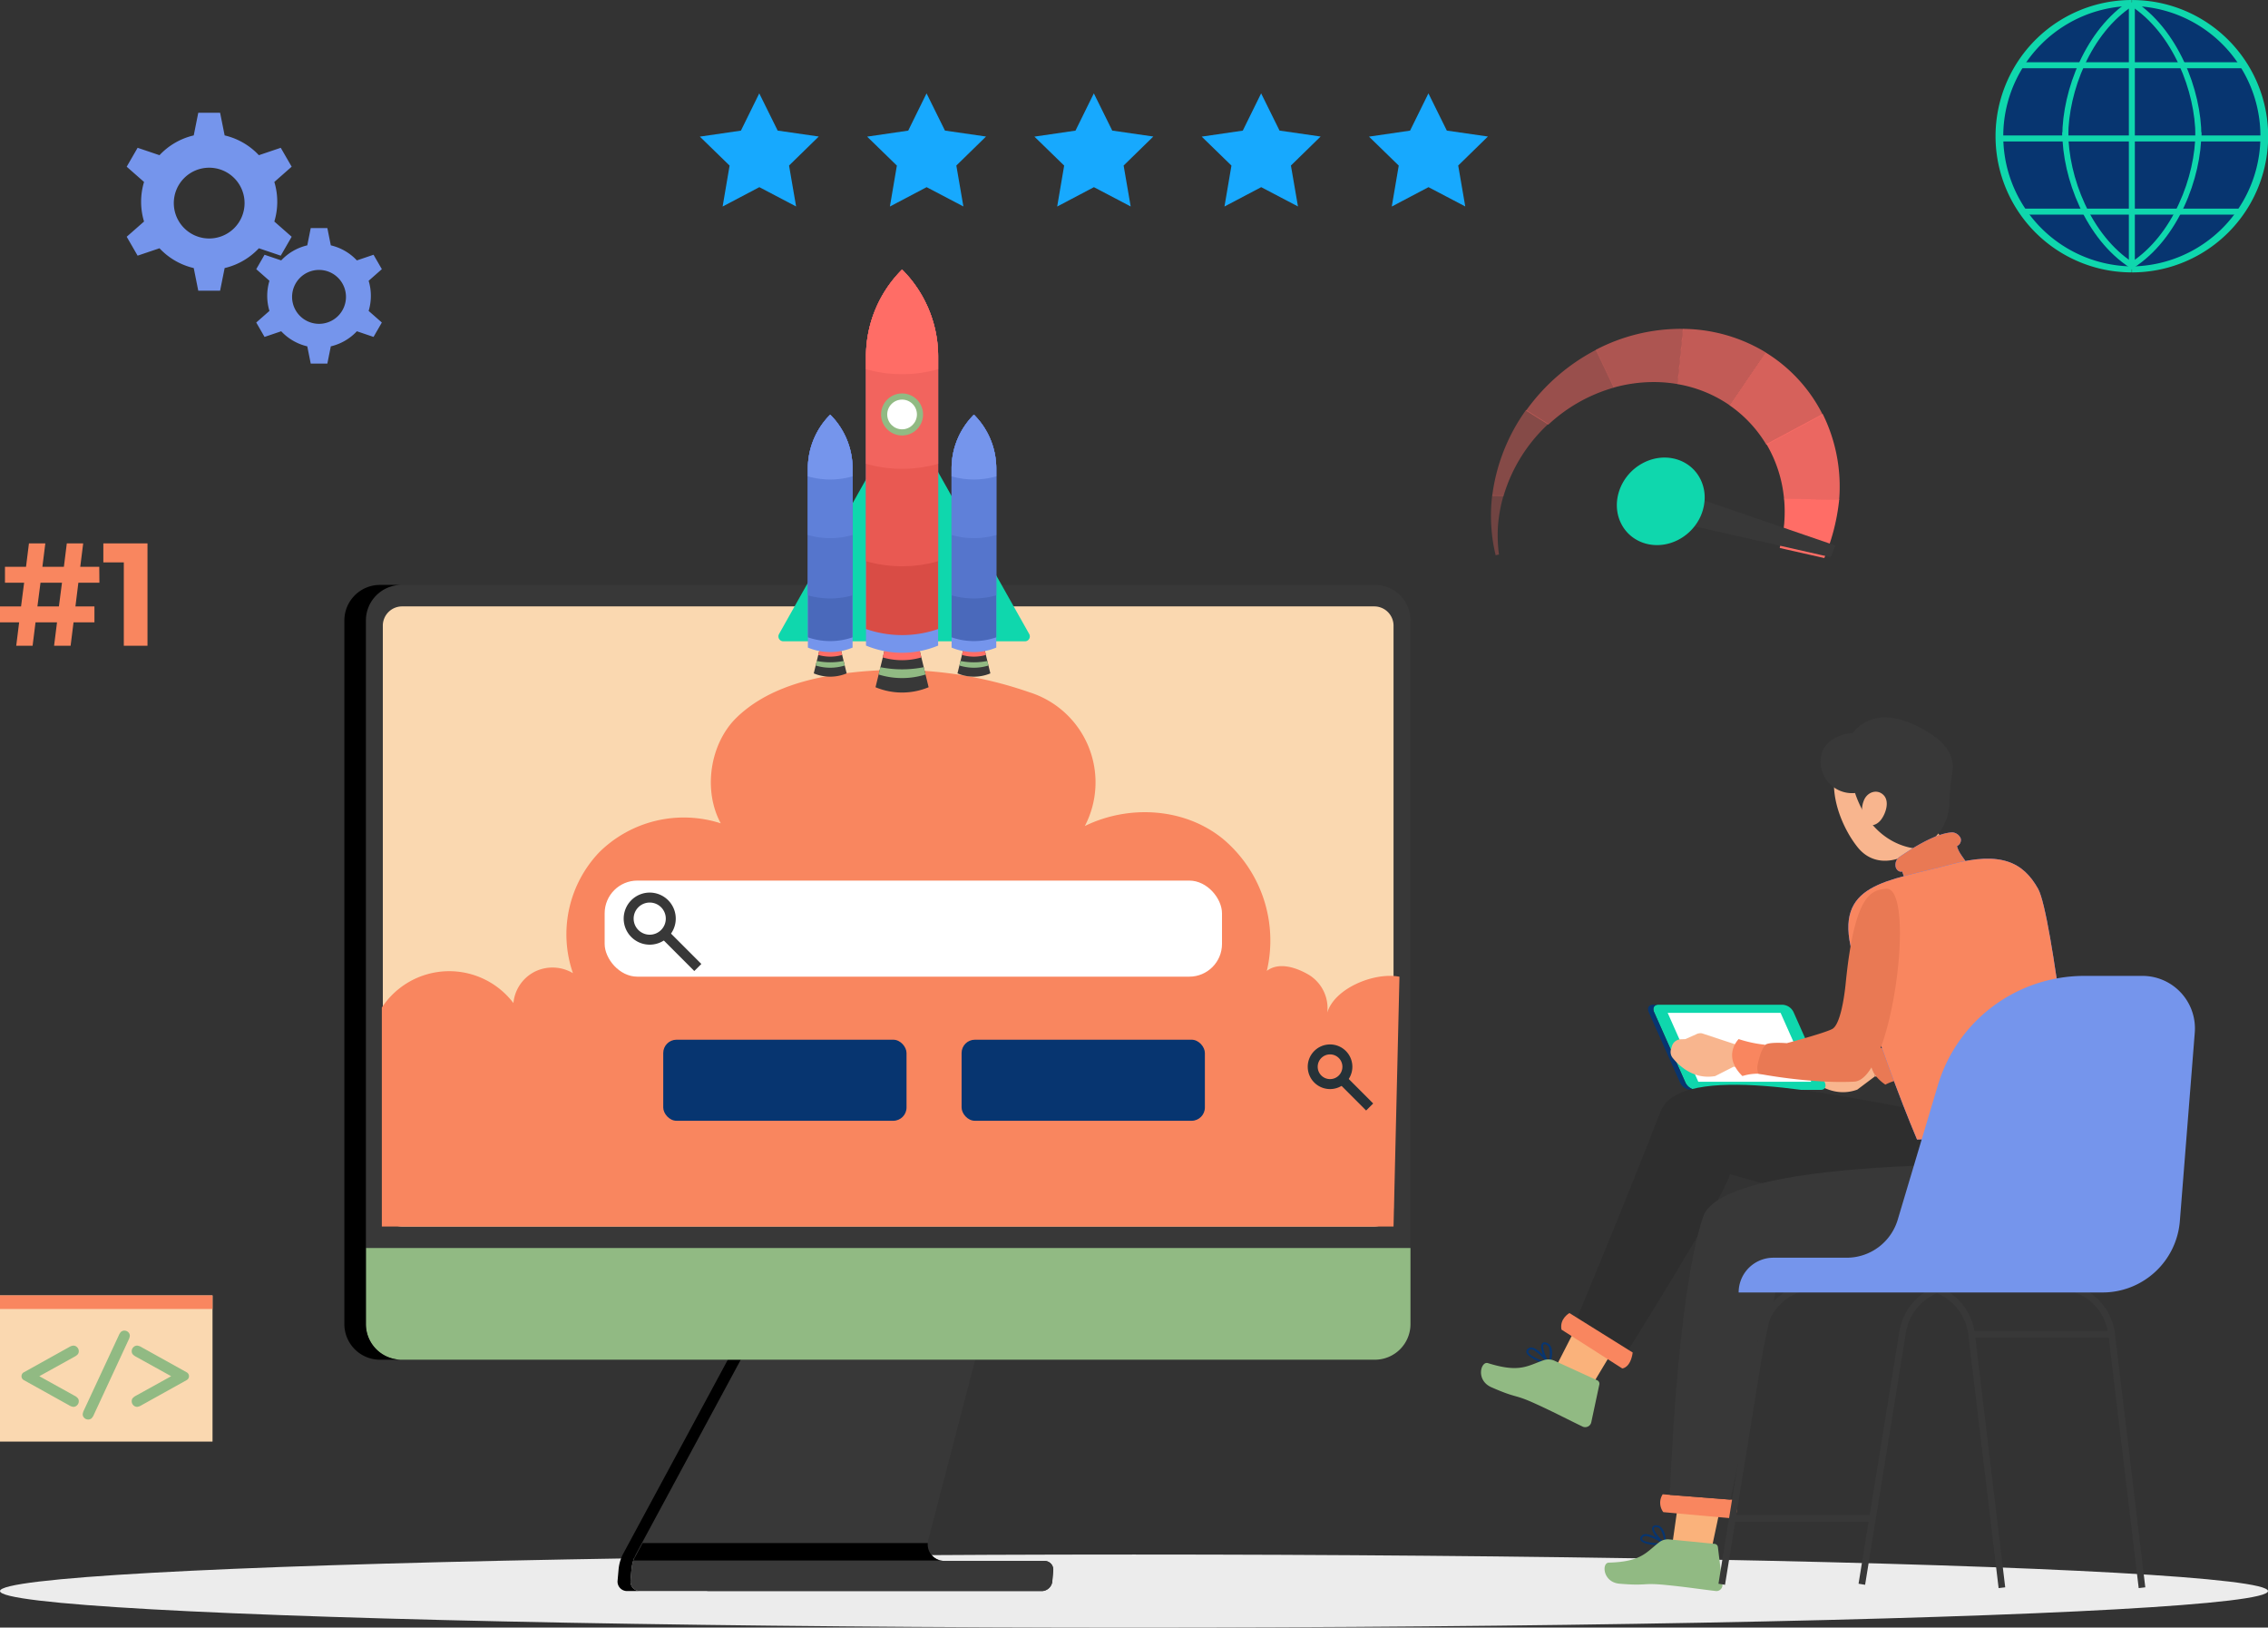 <svg xmlns="http://www.w3.org/2000/svg" width="683" height="490" viewBox="0 0 683 490">
  <rect x="0" y="0" width="683" height="490" fill="#333333" stroke="none"/>
  <g id="Group_26561" data-name="Group 26561" transform="translate(-960 -2548)">
    <ellipse id="_Path_" data-name="&lt;Path&gt;" cx="341.5" cy="11" rx="341.5" ry="11" transform="translate(960 3016)" fill="#ececec"/>
    <g id="Group_26555" data-name="Group 26555" transform="translate(-0.812 0.484)">
      <g id="Group_26436" data-name="Group 26436" transform="translate(1504.924 2863.015)">
        <path id="Path_29452" data-name="Path 29452" d="M346.25,281.727l-1.391.3a3.039,3.039,0,0,0-2.379,2.593l-.123.979a3.009,3.009,0,0,0,.989,2.646c2.286,2,7.673,5.7,14.2,3.309l5.216-3.921-.858-7.042-10.835-1.571a3.044,3.044,0,0,0-1.8.682Z" transform="translate(-342.332 -279.018)" fill="#f8b58e"/>
        <path id="Path_29453" data-name="Path 29453" d="M359.381,287.628l14.464-.729-2.235-7.868-13.087,1.557Z" transform="translate(-338.95 -279.015)" fill="#f8b58e"/>
      </g>
      <path id="Path_29454" data-name="Path 29454" d="M368.058,279.129a5.736,5.736,0,0,0-.588,3.676,11.21,11.21,0,0,0,2.342,5.5h0a15.862,15.862,0,0,0-7.019,1.729l-.117.06c-7.544-5.157-3.187-11.262-3.187-11.262l.494.071A38.877,38.877,0,0,0,368.058,279.129Z" transform="translate(1165.906 2583.959)" fill="#e97954"/>
      <g id="Group_26438" data-name="Group 26438" transform="translate(1532.667 2808.021)">
        <g id="Group_26437" data-name="Group 26437">
          <path id="Path_29455" data-name="Path 29455" d="M396.2,295.1c-13.439,3.091-30.161,2.791-30.161,2.791a5.293,5.293,0,0,1-.714-3.077c.127-2.256.426-5.071,1.25-6.211.88-1.219,6.6-1.737,6.6-1.737s11.222-5.211,13.351-6.915c2.106-1.7,2.049-9.644,1.649-14.91-2.138-28.13,2.809-30.244,7.3-31.506C404.793,230.916,408.1,292.36,396.2,295.1Z" transform="translate(-365.317 -233.456)" fill="#407bff"/>
        </g>
      </g>
      <g id="Group_26440" data-name="Group 26440" transform="translate(1457.103 2850.009)">
        <path id="Path_29456" data-name="Path 29456" d="M316.9,293.868h37.566c1.223,0,1.773-.991,1.229-2.215l-9.427-21.194a3.884,3.884,0,0,0-3.2-2.215H305.506c-1.223,0-1.775.991-1.231,2.215l9.427,21.194A3.884,3.884,0,0,0,316.9,293.868Z" transform="translate(-302.443 -268.245)" fill="#0fd7ad"/>
        <path id="Path_29458" data-name="Path 29458" d="M304.163,268.245h1.623c-1.223,0-1.775.991-1.231,2.215l9.427,21.194a3.884,3.884,0,0,0,3.2,2.215H315.56a3.884,3.884,0,0,1-3.2-2.215l-9.427-21.194C302.389,269.236,302.939,268.245,304.163,268.245Z" transform="translate(-302.723 -268.245)" fill="#073570"/>
      </g>
      <g id="Group_26441" data-name="Group 26441" transform="translate(1463.024 2852.445)">
        <path id="Path_29460" data-name="Path 29460" d="M316.854,291.01H350.86l-9.228-20.748H307.626Z" transform="translate(-307.626 -270.261)" fill="#fff"/>
      </g>
      <path id="Path_29462" data-name="Path 29462" d="M433.654,288.115s.934,12.393,1.07,16.753c.9,29.067-22.83,31.286-40.29,28.08l-63.212-17.675c-2.51,8.4-31.736,54.666-31.736,54.666l-15.364-8.822s15.929-38.195,26.213-64.771c5.87-15.172,53.655-4.679,71.252-1.557,5.349,1.442,4.317-6.911,4.317-6.911Z" transform="translate(1150.573 2585.746)" fill="#2e2e2e"/>
      <path id="Path_29463" data-name="Path 29463" d="M296.492,356.219,290.625,366l-10.946-5.445,5.694-11.137Z" transform="translate(1149.646 2598.53)" fill="#fab27b"/>
      <g id="Group_26554" data-name="Group 26554" transform="translate(1420.475 2951.637)">
        <path id="Path_29464" data-name="Path 29464" d="M275.386,357.645c-1.445-.66-2.817-1.608-3.011-2.447a1.139,1.139,0,0,1,.568-1.187,1.581,1.581,0,0,1,1.162-.248c2.183.354,5.177,4.522,5.309,4.706a.3.3,0,0,1,0,.348.317.317,0,0,1-.325.123A22.42,22.42,0,0,1,275.386,357.645Zm-.814-3.1a2,2,0,0,0-.557-.173.835.835,0,0,0-.717.138c-.36.249-.365.447-.329.577.192,1,3.114,2.361,5.4,3.083A13.975,13.975,0,0,0,274.572,354.54Z" transform="translate(-272.359 -352.197)" fill="#073570"/>
        <path id="Path_29465" data-name="Path 29465" d="M278.281,359.183a.172.172,0,0,1-.11-.062c-1.107-1.251-2.747-5.047-1.9-6.24.173-.3.585-.578,1.377-.307a2.245,2.245,0,0,1,1.316,1.171c.924,1.893-.2,5.167-.25,5.32a.3.3,0,0,1-.237.192A.277.277,0,0,1,278.281,359.183Zm-.689-6-.151-.086c-.514-.184-.637,0-.69.062-.432.756.5,3.562,1.547,5.072a7.11,7.11,0,0,0,.087-4.267,1.577,1.577,0,0,0-.793-.78Z" transform="translate(-271.59 -352.464)" fill="#073570"/>
      </g>
      <path id="Path_29466" data-name="Path 29466" d="M283.381,357.23l12.68,5.8a1.122,1.122,0,0,1,.632,1.252l-2.426,11.364a1.87,1.87,0,0,1-2.582,1.332c-4.534-2.171-8.485-4.281-14.179-6.875-6.718-3.07-5.381-1.487-13.328-4.987-4.786-2.113-3.183-7.919-1.044-7.263,9.764,3.061,12,.712,17.07-.964A4.487,4.487,0,0,1,283.381,357.23Z" transform="translate(1145.756 2600.038)" fill="#91ba83"/>
      <path id="Path_29468" data-name="Path 29468" d="M302.568,357.053l-19.051-11.887s-3.066,1.692-2.39,4.991l18.3,11.688S301.886,361.736,302.568,357.053Z" transform="translate(1149.928 2597.653)" fill="#f9865f"/>
      <path id="Path_29469" data-name="Path 29469" d="M322.841,395.761l-2.3,10.843-11.781-1.546,1.713-12.034Z" transform="translate(1155.646 2607.516)" fill="#fab27b"/>
      <g id="Group_26553" data-name="Group 26553" transform="translate(1454.759 3006.707)">
        <path id="Path_29470" data-name="Path 29470" d="M304.444,403.528c-1.536-.151-3.1-.589-3.541-1.3a1.108,1.108,0,0,1,.147-1.271,1.534,1.534,0,0,1,.989-.595c2.119-.365,6.187,2.519,6.366,2.647a.293.293,0,0,1,.112.319.308.308,0,0,1-.26.216A21.842,21.842,0,0,1,304.444,403.528Zm-1.729-2.6a1.937,1.937,0,0,0-.567.018.811.811,0,0,0-.615.353c-.253.343-.193.526-.12.633.493.861,3.608,1.186,5.935,1.128A13.593,13.593,0,0,0,302.715,400.93Z" transform="translate(-300.768 -397.665)" fill="#073570"/>
        <path id="Path_29471" data-name="Path 29471" d="M307.6,404a.171.171,0,0,1-.121-.023c-1.412-.8-4.119-3.77-3.72-5.134.064-.332.355-.716,1.169-.717a2.178,2.178,0,0,1,1.58.66c1.447,1.448,1.449,4.812,1.451,4.968a.293.293,0,0,1-.157.253A.277.277,0,0,1,307.6,404Zm-2.53-5.3-.166-.031c-.531-.007-.586.2-.615.274-.158.831,1.582,3.116,3.026,4.173a6.921,6.921,0,0,0-1.269-3.949,1.539,1.539,0,0,0-.976-.467Z" transform="translate(-300.152 -398.126)" fill="#073570"/>
      </g>
      <path id="Path_29472" data-name="Path 29472" d="M311.546,401.671l13.486,1.323a1.092,1.092,0,0,1,.977.953l1.361,11.211a1.813,1.813,0,0,1-1.567,2.031,1.78,1.78,0,0,1-.384.008c-4.854-.561-9.15-1.252-15.2-1.837-7.143-.7-5.414.334-13.823-.371-5.066-.429-5.429-6.271-3.255-6.344,9.94-.272,11.251-3.137,15.383-6.28A4.365,4.365,0,0,1,311.546,401.671Z" transform="translate(1152.14 2609.313)" fill="#91ba83"/>
      <path id="Path_29474" data-name="Path 29474" d="M326.473,391.986l-.343,1.37-18.05-1.425.192-1.371Z" transform="translate(1155.504 2607.001)" fill="#263238"/>
      <path id="Path_29475" data-name="Path 29475" d="M327.7,397.677l-4.44-.4-12.527-1.124-4.044-.37a4.711,4.711,0,0,1-.178-5.372l2.248.178,18.2,1.425,1.315.11C329.787,396.471,327.7,397.677,327.7,397.677Z" transform="translate(1155.015 2606.971)" fill="#f9865f"/>
      <path id="Path_29476" data-name="Path 29476" d="M400.462,339.478c-16.336,1.439-54,2.041-59.1,1.3l-14.924,68.4-18.2-1.425s1.928-59.149,9.95-83.6c6.448-19.658,109.71-15.582,109.71-15.582l.37,5.537C428.983,333.187,419.156,337.819,400.462,339.478Z" transform="translate(1155.458 2589.805)" fill="#383838"/>
      <path id="Path_29478" data-name="Path 29478" d="M316.232,327.366s.015-.123.056-.329l-.041.329Z" transform="translate(1157.201 2593.928)" fill="#263238"/>
      <path id="Path_29479" data-name="Path 29479" d="M317.273,319.951l-.179,1.343A9.334,9.334,0,0,1,317.273,319.951Z" transform="translate(1157.379 2592.464)" fill="#263238"/>
      <path id="Path_29480" data-name="Path 29480" d="M365.057,233.49l5.018,7.325,11.284-9.645-7.05-8.662Z" transform="translate(1167.316 2572.389)" fill="#fab27b"/>
      <path id="Path_29481" data-name="Path 29481" d="M367.57,235.868c2.184-3.195,1.19-8.169,1.19-8.169l-1.985,2.524-1.717,2.183Z" transform="translate(1167.325 2573.473)" opacity="0.2"/>
      <path id="Path_29485" data-name="Path 29485" d="M375.9,209.487c3.665,9.344,5.425,13.224,2.944,20.122-4.9,8.171-16.184,13.122-22.608,5.118-5.784-7.2-10.8-21.238-3.474-29.253a13.946,13.946,0,0,1,19.6-1.177A13.359,13.359,0,0,1,375.9,209.487Z" transform="translate(1163.999 2567.859)" fill="#f8b58e"/>
      <path id="Path_29486" data-name="Path 29486" d="M385.44,213.169a73.059,73.059,0,0,0-.928,9.482,14.773,14.773,0,0,1-9.587,13.377h0s-13.175-.156-18.779-16.734a9.472,9.472,0,0,1-9.955-12.182c1.071-3.527,5.533-5.731,9.217-5.862a12.141,12.141,0,0,1,10.35-4.693c3.98.151,7.769,1.753,11.227,3.728,2.956,1.689,5.84,3.772,7.495,6.745A9.536,9.536,0,0,1,385.44,213.169Z" transform="translate(1163.306 2566.967)" fill="#383838"/>
      <path id="Path_29487" data-name="Path 29487" d="M356.747,217.444a7.753,7.753,0,0,0-.145,5.964c1.014,2.525,3.723,2.1,5.281-.017,1.413-1.914,2.565-5.52.656-7.379S357.8,215.12,356.747,217.444Z" transform="translate(1165.46 2570.827)" fill="#f8b58e"/>
      <path id="Path_29488" data-name="Path 29488" d="M381.578,225.164c-3.584.149-8.987,2.606-16.136,7.543a2.925,2.925,0,0,0-.972,2.659c.092.96,1.055,1.874,1.969,1.567.48,1.165.8,2.534,1.277,3.7,2.067-1.28,4.7-1.955,6.939-2.9a94.784,94.784,0,0,1,11.06-3.633c-1-1.533-2.345-3.026-2.742-4.815a1.991,1.991,0,0,0,1.123-2.273A2.989,2.989,0,0,0,381.578,225.164Z" transform="translate(1167.186 2572.942)" fill="#407bff"/>
      <path id="Path_29489" data-name="Path 29489" d="M381.578,225.164c-3.584.149-8.987,2.606-16.136,7.543a2.925,2.925,0,0,0-.972,2.659c.092.96,1.055,1.874,1.969,1.567.48,1.165.8,2.534,1.277,3.7,2.067-1.28,4.7-1.955,6.939-2.9a94.784,94.784,0,0,1,11.06-3.633c-1-1.533-2.345-3.026-2.742-4.815a1.991,1.991,0,0,0,1.123-2.273A2.989,2.989,0,0,0,381.578,225.164Z" transform="translate(1167.186 2572.942)" fill="#e97954"/>
      <path id="Path_29490" data-name="Path 29490" d="M373.418,316.365s-11.959-27.976-19.556-56.347c-5.6-20.928,10.417-21.289,29.741-26.493,15.322-4.126,21.877-.432,26.255,7.339s11.434,73.555,11.434,73.555Z" transform="translate(1164.71 2574.217)" fill="#407bff"/>
      <path id="Path_29491" data-name="Path 29491" d="M373.418,316.365s-11.959-27.976-19.556-56.347c-5.6-20.928,10.417-21.289,29.741-26.493,15.322-4.126,21.877-.432,26.255,7.339s11.434,73.555,11.434,73.555Z" transform="translate(1164.71 2574.217)" fill="#f9865f"/>
      <g id="Group_26450" data-name="Group 26450" transform="translate(1463.901 2858.573)">
        <path id="Path_29493" data-name="Path 29493" d="M312.789,277.111l-1.359.05a2.905,2.905,0,0,0-2.672,2.044l-.279.9a2.878,2.878,0,0,0,.491,2.656c1.819,2.262,6.274,6.638,12.815,5.477l5.563-2.824.363-6.77-9.937-3.282a2.907,2.907,0,0,0-1.808.341Z" transform="translate(-308.348 -275.336)" fill="#f8b58e"/>
        <path id="Path_29494" data-name="Path 29494" d="M324.066,284.843l13.735,1.721-.794-7.778-12.577-.713Z" transform="translate(-305.065 -274.764)" fill="#f8b58e"/>
      </g>
      <path id="Path_29495" data-name="Path 29495" d="M333.677,278.505a5.477,5.477,0,0,0-1.164,3.361,10.705,10.705,0,0,0,1.29,5.562h0a15.176,15.176,0,0,0-6.894.461l-.121.036c-6.244-6.108-1.125-11.13-1.125-11.13l.454.15A37.193,37.193,0,0,0,333.677,278.505Z" transform="translate(1158.742 2583.54)" fill="#f9865f"/>
      <g id="Group_26452" data-name="Group 26452" transform="translate(1490.025 2815.074)">
        <g id="Group_26451" data-name="Group 26451">
          <path id="Path_29496" data-name="Path 29496" d="M359.162,297.379c-13.163.675-28.852-2.391-28.852-2.391a5.055,5.055,0,0,1-.161-3.015c.494-2.1,1.244-4.7,2.21-5.637,1.031-1,6.5-.538,6.5-.538s11.43-3.038,13.717-4.285c2.264-1.246,3.532-8.736,4.033-13.76,2.668-26.832,7.677-28,12.11-28.441C377.927,238.4,370.818,296.779,359.162,297.379Z" transform="translate(-329.994 -239.301)" fill="#e97954"/>
        </g>
      </g>
      <g id="Group_26552" data-name="Group 26552" transform="translate(1479.308 2934.635)">
        <path id="Path_29497" data-name="Path 29497" d="M321.238,428.34l12.289-75.919a16.563,16.563,0,0,1,16.35-13.915h30.164A16.561,16.561,0,0,1,396.485,353.1l9.127,76.279" transform="translate(-321.238 -338.506)" fill="none" stroke="#383838" stroke-miterlimit="10" stroke-width="2"/>
        <path id="Path_29498" data-name="Path 29498" d="M356.137,428.34l12.289-75.919a16.562,16.562,0,0,1,16.348-13.915h30.164A16.561,16.561,0,0,1,431.383,353.1l9.127,76.279" transform="translate(-313.949 -338.506)" fill="none" stroke="#383838" stroke-miterlimit="10" stroke-width="2"/>
        <line id="Line_893" data-name="Line 893" x2="41.519" transform="translate(3.228 70.012)" fill="none" stroke="#383838" stroke-miterlimit="10" stroke-width="2"/>
        <line id="Line_894" data-name="Line 894" x2="42.929" transform="translate(75.247 14.594)" fill="none" stroke="#383838" stroke-miterlimit="10" stroke-width="2"/>
      </g>
      <g id="Group_26457" data-name="Group 26457" transform="translate(1484.396 2841.314)">
        <path id="Path_29499" data-name="Path 29499" d="M403.459,356.4h31.587a23.344,23.344,0,0,0,23.272-21.5l4.494-56.743a15.816,15.816,0,0,0-15.766-17.064H429.6a46.071,46.071,0,0,0-44.143,32.884l-12.1,40.517a16.038,16.038,0,0,1-15.366,11.445H335.908A10.462,10.462,0,0,0,325.447,356.4h78.012Z" transform="translate(-325.447 -261.093)" fill="#7595ec"/>
      </g>
    </g>
    <path id="Path_29501" data-name="Path 29501" d="M179.762,424.736l-.3,3.373a3.215,3.215,0,0,0,.134,1.23l.012.013a2.612,2.612,0,0,0,.233.52,2.9,2.9,0,0,0,.352.468,2.128,2.128,0,0,0,.435.393,2.871,2.871,0,0,0,1.715.545H303.322a2.9,2.9,0,0,0,.86-.126,4.4,4.4,0,0,0,.552-.228,3.427,3.427,0,0,0,1.109-.926,3.343,3.343,0,0,0,.308-.495,3.055,3.055,0,0,0,.329-1.141l.283-3.245a2.776,2.776,0,0,0-.128-1.142,2.866,2.866,0,0,0-.223-.495,2.641,2.641,0,0,0-.946-.925,3.671,3.671,0,0,0-.514-.228,2.628,2.628,0,0,0-.838-.128H274.027a5.337,5.337,0,0,1-1.117-.113H272.9a4.426,4.426,0,0,1-.433-.114.092.092,0,0,1-.062-.025.04.04,0,0,1-.037-.013,3.42,3.42,0,0,1-.467-.178,1.782,1.782,0,0,1-.424-.216,3.425,3.425,0,0,1-.589-.38,4.6,4.6,0,0,1-.633-.6,4.188,4.188,0,0,1-.307-.392c-.081-.1-.148-.2-.214-.305l-.066-.113c-.013,0-.012-.013-.01-.026a2.563,2.563,0,0,1-.216-.43,3.382,3.382,0,0,1-.169-.393c-.01-.025-.021-.063-.031-.088a.815.815,0,0,0-.029-.1.182.182,0,0,1-.019-.063,1.69,1.69,0,0,1-.085-.342,3.285,3.285,0,0,1-.082-.507.042.042,0,0,1-.009-.038c-.012-.153-.023-.317-.035-.47s0-.316.016-.468l.01-.114a2.807,2.807,0,0,1,.053-.468c.028-.166.066-.317.106-.483v-.012L281,370.343l2.271-8.711,1.777-6.833H216.337l-3.691,6.833-4.693,8.711-26.727,49.551c-.091.178-.182.342-.273.52,0,.025,0,.038-.018.05-.094.2-.173.394-.267.6s-.163.405-.232.621c-.051.139-.1.267-.137.407A12.014,12.014,0,0,0,179.762,424.736Z" transform="translate(970.412 2595.721)" fill="#383838"/>
    <path id="Path_29503" data-name="Path 29503" d="M178.582,419.889,213.7,354.8h3.888l-35.112,65.094A12.553,12.553,0,0,0,181,424.742l-.294,3.373a2.851,2.851,0,0,0,2.885,3.163H179.7a2.852,2.852,0,0,1-2.887-3.163l.3-3.373A12.526,12.526,0,0,1,178.582,419.889Z" transform="translate(969.171 2595.72)"/>
    <path id="Path_29505" data-name="Path 29505" d="M125.183,211.3l.006,188.923v22.9A10.719,10.719,0,0,0,135.9,433.846H429.048a10.725,10.725,0,0,0,10.714-10.726v-22.9l0-188.923a10.7,10.7,0,0,0-10.715-10.714H135.909a10.714,10.714,0,0,0-6.521,2.207,7.374,7.374,0,0,0-.74.634,10.291,10.291,0,0,0-1.857,2.244,9.154,9.154,0,0,0-.875,1.75A10.707,10.707,0,0,0,125.183,211.3Z" transform="translate(944.998 2523.507)" fill="#383838"/>
    <path id="Path_29506" data-name="Path 29506" d="M439.759,336.548v22.906a10.717,10.717,0,0,1-10.717,10.717H135.9a10.717,10.717,0,0,1-10.717-10.717V336.548Z" transform="translate(944.999 2587.176)" fill="#91ba83"/>
    <path id="Path_29508" data-name="Path 29508" d="M134.471,391.684H427.222a5.811,5.811,0,0,0,5.81-5.811V210.8a5.811,5.811,0,0,0-5.81-5.811H134.471a5.811,5.811,0,0,0-5.811,5.811V385.873A5.811,5.811,0,0,0,134.471,391.684Z" transform="translate(946.626 2525.57)" fill="#fad8b0"/>
    <path id="Path_29509" data-name="Path 29509" d="M131.489,200.584h6.481A10.717,10.717,0,0,0,127.253,211.3V423.123A10.717,10.717,0,0,0,137.97,433.84h-6.481a10.717,10.717,0,0,1-10.717-10.717V211.3A10.717,10.717,0,0,1,131.489,200.584Z" transform="translate(942.932 2523.507)"/>
    <path id="Path_29511" data-name="Path 29511" d="M434.913,310.377c-7.535-1.448-19.5,3.426-21.729,10.767a11.782,11.782,0,0,0-5.653-11.394c-3.889-2.249-8.979-3.841-12.561-1.131a39.934,39.934,0,0,0-13.308-39.812c-11.485-9.293-28.228-10.3-41.495-3.8a28.432,28.432,0,0,0-16.64-40.248,121.262,121.262,0,0,0-57.484-5.45c-11.171,1.653-22.567,5.145-30.69,12.991s-10.228,21.979-4.825,31.9a36.228,36.228,0,0,0-36.551,8.66,35.772,35.772,0,0,0-7.971,36.444,12.07,12.07,0,0,0-11.522-.43,11.82,11.82,0,0,0-6.4,9.435,24.273,24.273,0,0,0-39.626,1.358v65.923H433.126Z" transform="translate(946.531 2531.67)" fill="#f9865f"/>
    <rect id="Rectangle_9971" data-name="Rectangle 9971" width="185.911" height="28.924" rx="9.85" transform="translate(1142.09 2813.107)" fill="#fff"/>
    <g id="Group_26559" data-name="Group 26559">
      <path id="Path_29512" data-name="Path 29512" d="M191.763,271.031a6.34,6.34,0,1,1-6.34-6.34A6.34,6.34,0,0,1,191.763,271.031Z" transform="translate(970.237 2553.527)" fill="none" stroke="#383838" stroke-miterlimit="10" stroke-width="3"/>
      <line id="Line_895" data-name="Line 895" x2="10.118" y2="10.131" transform="translate(1160.027 2829.141)" fill="none" stroke="#383838" stroke-miterlimit="10" stroke-width="3"/>
    </g>
    <path id="Path_29515" data-name="Path 29515" d="M193.964,403.672l-.27,3.1a2.748,2.748,0,0,0,2.781,3.048h100.18a3.243,3.243,0,0,0,3.167-2.913l.283-3.246a2.626,2.626,0,0,0-2.658-2.913H267.362a5.023,5.023,0,0,1-1.117-.12H197.279A3.4,3.4,0,0,0,193.964,403.672Z" transform="translate(977.074 2617.181)" fill="#383838"/>
    <path id="Path_29516" data-name="Path 29516" d="M180.028,402.3h92.61a4.931,4.931,0,0,1-3.914-5.261H182.85Z" transform="translate(970.68 2615.502)"/>
    <rect id="Rectangle_9972" data-name="Rectangle 9972" width="73.266" height="24.405" rx="4" transform="translate(1159.733 2861.013)" fill="#073570"/>
    <rect id="Rectangle_9973" data-name="Rectangle 9973" width="73.266" height="24.405" rx="4" transform="translate(1249.58 2861.013)" fill="#073570"/>
    <g id="Group_26560" data-name="Group 26560">
      <path id="Path_29520" data-name="Path 29520" d="M209.986,231.52l36.391-64.673a1.468,1.468,0,0,1,2.558,0l36.391,64.673a1.468,1.468,0,0,1-1.279,2.188H211.265A1.467,1.467,0,0,1,209.986,231.52Z" transform="translate(984.619 2507.358)" fill="#0fd7ad"/>
      <path id="Path_29522" data-name="Path 29522" d="M226.954,221.04l-1.768-7.255h-6.371l-1.768,7.255A12.9,12.9,0,0,0,226.954,221.04Z" transform="translate(988.016 2529.688)" fill="#383838"/>
      <path id="Path_29523" data-name="Path 29523" d="M218.384,213.785l-.414,1.7a12.878,12.878,0,0,0,7.2,0l-.414-1.7Z" transform="translate(988.447 2529.688)" fill="#ff6d66"/>
      <path id="Path_29524" data-name="Path 29524" d="M217.774,216.184c-.112.46-.225.924-.332,1.363a14.757,14.757,0,0,0,8.751,0l-.333-1.363A20.869,20.869,0,0,1,217.774,216.184Z" transform="translate(988.2 2530.812)" fill="#91ba83"/>
      <path id="Path_29525" data-name="Path 29525" d="M229.3,235.8a17.518,17.518,0,0,1-13.455,0V181.921a22.9,22.9,0,0,1,6.728-16.242,22.9,22.9,0,0,1,6.728,16.242Z" transform="translate(987.45 2507.162)" fill="#7595ec"/>
      <path id="Path_29526" data-name="Path 29526" d="M215.84,181.921v50.791a20.524,20.524,0,0,0,13.455,0V181.921a22.9,22.9,0,0,0-6.728-16.242A22.9,22.9,0,0,0,215.84,181.921Z" transform="translate(987.45 2507.162)" fill="#4a69bb"/>
      <path id="Path_29528" data-name="Path 29528" d="M215.84,181.921v38.144a24.461,24.461,0,0,0,13.455,0V181.921a22.9,22.9,0,0,0-6.728-16.242A22.9,22.9,0,0,0,215.84,181.921Z" transform="translate(987.45 2507.162)" fill="#5575cc"/>
      <path id="Path_29530" data-name="Path 29530" d="M215.84,181.921V201.9a24.448,24.448,0,0,0,13.455,0V181.921a22.9,22.9,0,0,0-6.728-16.242A22.9,22.9,0,0,0,215.84,181.921Z" transform="translate(987.45 2507.162)" fill="#5f80d9"/>
      <path id="Path_29532" data-name="Path 29532" d="M215.84,181.921v2.33a24.461,24.461,0,0,0,13.455,0v-2.332a22.9,22.9,0,0,0-6.728-16.242A22.9,22.9,0,0,0,215.84,181.921Z" transform="translate(987.45 2507.162)" fill="#7595ec"/>
      <path id="Path_29534" data-name="Path 29534" d="M256.43,221.04l-1.768-7.255h-6.369l-1.768,7.255A12.892,12.892,0,0,0,256.43,221.04Z" transform="translate(1001.818 2529.688)" fill="#383838"/>
      <path id="Path_29535" data-name="Path 29535" d="M247.86,213.785s-.264,1.089-.413,1.7a12.873,12.873,0,0,0,7.2,0l-.414-1.7Z" transform="translate(1002.25 2529.688)" fill="#ff6d66"/>
      <path id="Path_29536" data-name="Path 29536" d="M247.25,216.184c-.112.46-.225.924-.332,1.363a14.757,14.757,0,0,0,8.751,0l-.332-1.363A20.876,20.876,0,0,1,247.25,216.184Z" transform="translate(1002.003 2530.812)" fill="#91ba83"/>
      <path id="Path_29537" data-name="Path 29537" d="M258.771,235.8a17.518,17.518,0,0,1-13.455,0V181.921a22.9,22.9,0,0,1,6.728-16.242,22.9,22.9,0,0,1,6.728,16.242Z" transform="translate(1001.252 2507.162)" fill="#7595ec"/>
      <path id="Path_29538" data-name="Path 29538" d="M245.316,181.921v50.791a20.524,20.524,0,0,0,13.455,0V181.921a22.9,22.9,0,0,0-6.728-16.242A22.9,22.9,0,0,0,245.316,181.921Z" transform="translate(1001.252 2507.162)" fill="#4a69bb"/>
      <path id="Path_29540" data-name="Path 29540" d="M245.316,181.921v38.144a24.461,24.461,0,0,0,13.455,0V181.921a22.9,22.9,0,0,0-6.728-16.242A22.9,22.9,0,0,0,245.316,181.921Z" transform="translate(1001.252 2507.162)" fill="#5575cc"/>
      <path id="Path_29542" data-name="Path 29542" d="M245.316,181.921V201.9a24.448,24.448,0,0,0,13.455,0V181.921a22.9,22.9,0,0,0-6.728-16.242A22.9,22.9,0,0,0,245.316,181.921Z" transform="translate(1001.252 2507.162)" fill="#5f80d9"/>
      <path id="Path_29544" data-name="Path 29544" d="M245.316,181.921v2.33a24.462,24.462,0,0,0,13.455,0v-2.332a22.9,22.9,0,0,0-6.728-16.242A22.9,22.9,0,0,0,245.316,181.921Z" transform="translate(1001.252 2507.162)" fill="#7595ec"/>
      <path id="Path_29546" data-name="Path 29546" d="M245.706,225.3l-2.854-11.711H232.568L229.714,225.3A20.827,20.827,0,0,0,245.706,225.3Z" transform="translate(993.946 2529.597)" fill="#383838"/>
      <path id="Path_29547" data-name="Path 29547" d="M231.87,213.588s-.429,1.758-.668,2.741a20.8,20.8,0,0,0,11.621,0l-.668-2.744Z" transform="translate(994.643 2529.597)" fill="#ff6d66"/>
      <path id="Path_29548" data-name="Path 29548" d="M230.885,217.459c-.181.743-.363,1.492-.536,2.2a23.816,23.816,0,0,0,14.128,0l-.537-2.2A33.64,33.64,0,0,1,230.885,217.459Z" transform="translate(994.243 2531.408)" fill="#91ba83"/>
      <path id="Path_29549" data-name="Path 29549" d="M249.485,249.127a28.3,28.3,0,0,1-21.722,0V162.146a36.966,36.966,0,0,1,10.861-26.22,36.966,36.966,0,0,1,10.861,26.22Z" transform="translate(993.033 2493.229)" fill="#7595ec"/>
      <path id="Path_29550" data-name="Path 29550" d="M227.763,162.146v81.994a33.142,33.142,0,0,0,21.722,0v-82a36.966,36.966,0,0,0-10.861-26.22A36.966,36.966,0,0,0,227.763,162.146Z" transform="translate(993.033 2493.229)" fill="#d94c45"/>
      <path id="Path_29552" data-name="Path 29552" d="M227.763,162.146v61.578a39.481,39.481,0,0,0,21.722,0V162.146a36.966,36.966,0,0,0-10.861-26.22A36.966,36.966,0,0,0,227.763,162.146Z" transform="translate(993.033 2493.229)" fill="#e95952"/>
      <path id="Path_29554" data-name="Path 29554" d="M227.763,162.146v32.246a39.5,39.5,0,0,0,21.722,0V162.146a36.966,36.966,0,0,0-10.861-26.22A36.966,36.966,0,0,0,227.763,162.146Z" transform="translate(993.033 2493.229)" fill="#f2645e"/>
      <path id="Path_29556" data-name="Path 29556" d="M227.763,162.146v3.762a39.5,39.5,0,0,0,21.722,0v-3.765a36.966,36.966,0,0,0-10.861-26.22A36.966,36.966,0,0,0,227.763,162.146Z" transform="translate(993.033 2493.229)" fill="#ff6d66"/>
      <path id="Path_29558" data-name="Path 29558" d="M243.5,167.653a6.325,6.325,0,1,1-6.325-6.327A6.326,6.326,0,0,1,243.5,167.653Z" transform="translate(994.479 2505.123)" fill="#91ba83"/>
      <ellipse id="Ellipse_1233" data-name="Ellipse 1233" cx="4.473" cy="4.473" rx="4.473" ry="4.473" transform="translate(1227.184 2668.303)" fill="#fff"/>
    </g>
    <g id="Background_Complete" data-name="Background Complete" transform="translate(1355.32 2863.934)">
      <g id="Group_26507" data-name="Group 26507">
        <path id="Path_29565" data-name="Path 29565" d="M261.323,275.911a5.22,5.22,0,1,1-5.22-5.22A5.219,5.219,0,0,1,261.323,275.911Z" transform="translate(-250.883 -270.691)" fill="none" stroke="#263238" stroke-miterlimit="10" stroke-width="3"/>
        <line id="Line_896" data-name="Line 896" x2="8.331" y2="8.341" transform="translate(8.815 8.992)" fill="none" stroke="#263238" stroke-miterlimit="10" stroke-width="3"/>
      </g>
    </g>
    <g id="Group_26557" data-name="Group 26557" transform="translate(-0.25 -0.789)">
      <path id="Path_29566" data-name="Path 29566" d="M364.09,178.033h.007l.017-.2A1.817,1.817,0,0,1,364.09,178.033Z" transform="translate(1149.957 2521.899)" fill="#407bff"/>
      <path id="Path_29567" data-name="Path 29567" d="M324.832,167.224a48.068,48.068,0,0,0-13.5,21.68l-3.412-.041a56.5,56.5,0,0,1,10.191-25.846Z" transform="translate(1101.704 2509.19)" fill="#ff6d66" opacity="0.4"/>
      <path id="Path_29569" data-name="Path 29569" d="M339.853,164.56a48.162,48.162,0,0,0-19.74,11.141l-6.721-4.207a59.791,59.791,0,0,1,21.075-18.306Z" transform="translate(1106.424 2500.92)" fill="#ff6d66" opacity="0.5"/>
      <path id="Path_29571" data-name="Path 29571" d="M351.013,149.8l-1.654,16.631a41.475,41.475,0,0,0-7.206-.615,44.7,44.7,0,0,0-12.059,1.667l-5.386-11.372a55.432,55.432,0,0,1,25.521-6.319C350.487,149.8,350.754,149.8,351.013,149.8Z" transform="translate(1116.106 2497.994)" fill="#ff6d66" opacity="0.6"/>
      <path id="Path_29573" data-name="Path 29573" d="M364.506,156.869,353.659,172.79a39.108,39.108,0,0,0-15.715-6.36L339.6,149.8A48.712,48.712,0,0,1,364.506,156.869Z" transform="translate(1127.462 2497.998)" fill="#ff6d66" opacity="0.7"/>
      <path id="Path_29575" data-name="Path 29575" d="M374.467,172.359l-16.955,9.072a38.107,38.107,0,0,0-11.13-11.914L357.229,153.6A46.355,46.355,0,0,1,374.467,172.359Z" transform="translate(1134.686 2501.271)" fill="#ff6d66" opacity="0.8"/>
      <path id="Path_29577" data-name="Path 29577" d="M374.262,189.565l-16.581-.2a39.437,39.437,0,0,0-5.323-16.626l16.955-9.072A49.232,49.232,0,0,1,374.262,189.565Z" transform="translate(1139.839 2509.743)" fill="#ff6d66" opacity="0.9"/>
      <path id="Path_29579" data-name="Path 29579" d="M372.374,178.15a1.832,1.832,0,0,1-.024.2,61.907,61.907,0,0,1-4.419,16.946l-13.419-3.034,1.08-5.129c.1-.661.177-1.332.244-2.008h.006l.037-.41h-.007a41.774,41.774,0,0,0-.048-7.247l16.581.2c0,.095-.009.184-.019.279A1.51,1.51,0,0,1,372.374,178.15Z" transform="translate(1141.697 2521.494)" fill="#ff6d66"/>
      <path id="Path_29580" data-name="Path 29580" d="M310.132,194.724l-1,.22q-.469-1.916-.788-3.894a51.677,51.677,0,0,1-.454-12.206h-.007l.017-.2c.007-.067.013-.136.026-.2.052-.518.1-1.03.17-1.544l3.412.041a45.179,45.179,0,0,0-1.6,8.273c-.011.069-.019.136-.024.2s-.011.136-.011.2a42.306,42.306,0,0,0-.1,4.967A38.366,38.366,0,0,0,310.132,194.724Z" transform="translate(1101.531 2521)" fill="#ff6d66" opacity="0.3"/>
      <path id="Path_29582" data-name="Path 29582" d="M383.206,191.3l-1.4,3.516-2.876-.648L352.2,188.114,340.687,185.5a14.426,14.426,0,0,0,1.972-3.363,13.746,13.746,0,0,0,1.047-4.406l25.521,8.759,0,.007Z" transform="translate(1129.774 2521.723)" fill="#383838"/>
      <path id="Path_29583" data-name="Path 29583" d="M348.493,179.339a14.2,14.2,0,0,1-3.019,7.77l-10.338-2.339,3.27-8.9Z" transform="translate(1125.07 2520.117)" fill="#263238"/>
      <path id="Path_29584" data-name="Path 29584" d="M354.539,183.711a14.2,14.2,0,0,1-3.019,7.77,14.834,14.834,0,0,1-4.723,3.984c-6.647,3.557-14.486,1.309-17.5-5.034s-.052-14.372,6.6-17.939,14.486-1.307,17.5,5.036A12.348,12.348,0,0,1,354.539,183.711Z" transform="translate(1119.039 2515.744)" fill="#0fd7ad"/>
    </g>
    <g id="Group_26556" data-name="Group 26556" transform="translate(4.782 -2.709)">
      <circle id="Ellipse_1234" data-name="Ellipse 1234" cx="40.099" cy="40.099" r="40.099" transform="translate(1557.004 2551.619)" fill="#073570"/>
      <path id="Path_29585" data-name="Path 29585" d="M426.4,155.421a41,41,0,0,1,0-82v1.8a39.2,39.2,0,0,0,0,78.393Z" transform="translate(1170.77 2477.29)" fill="#0fd7ad"/>
      <path id="Path_29586" data-name="Path 29586" d="M416.1,155.421v-1.8a39.2,39.2,0,0,0,0-78.393v-1.8a41,41,0,0,1,0,82Z" transform="translate(1181.163 2477.29)" fill="#0fd7ad"/>
      <path id="Path_29587" data-name="Path 29587" d="M437.151,114.34h-1.8c0-13.272-6.735-31.03-19.609-39.291l.971-1.516C430.13,82.142,437.151,100.579,437.151,114.34Z" transform="translate(1181.008 2477.328)" fill="#0fd7ad"/>
      <path id="Path_29588" data-name="Path 29588" d="M416.711,143.975l-.971-1.517c12.874-8.259,19.609-26.017,19.609-39.291h1.8C437.151,116.93,430.13,135.366,416.711,143.975Z" transform="translate(1181.008 2487.38)" fill="#0fd7ad"/>
      <path id="Path_29589" data-name="Path 29589" d="M402.241,114.335h-1.8c0-13.763,7.021-32.2,20.436-40.81l.975,1.517C408.976,83.3,402.241,101.062,402.241,114.335Z" transform="translate(1175.836 2477.326)" fill="#0fd7ad"/>
      <path id="Path_29590" data-name="Path 29590" d="M420.875,143.968c-13.415-8.61-20.436-27.046-20.436-40.807h1.8c0,13.271,6.735,31.03,19.609,39.291Z" transform="translate(1175.836 2487.377)" fill="#0fd7ad"/>
      <rect id="Rectangle_9974" data-name="Rectangle 9974" width="1.802" height="80.2" transform="translate(1596.316 2551.609)" fill="#0fd7ad"/>
      <rect id="Rectangle_9975" data-name="Rectangle 9975" width="67.901" height="1.802" transform="translate(1563.268 2569.449)" fill="#0fd7ad"/>
      <rect id="Rectangle_9976" data-name="Rectangle 9976" width="80.164" height="1.802" transform="translate(1557.136 2591.493)" fill="#0fd7ad"/>
      <rect id="Rectangle_9977" data-name="Rectangle 9977" width="66.109" height="1.802" transform="translate(1564.163 2613.518)" fill="#0fd7ad"/>
    </g>
    <g id="Group_26545" data-name="Group 26545" transform="translate(947.899 2515.722)">
      <g id="Group_26543" data-name="Group 26543">
        <path id="Path_29591" data-name="Path 29591" d="M95.594,93.01a20.339,20.339,0,0,0-.88-5.952l5.221-4.592-3.287-5.695L90.059,79a20.48,20.48,0,0,0-10.307-5.956l-1.369-6.816H71.809l-1.364,6.816A20.488,20.488,0,0,0,60.134,79l-6.59-2.228-3.287,5.695,5.221,4.592a20.582,20.582,0,0,0,0,11.908l-5.221,4.587,3.287,5.695,6.59-2.228a20.53,20.53,0,0,0,10.311,5.96l1.364,6.817h6.574l1.369-6.817a20.522,20.522,0,0,0,10.307-5.96l6.589,2.228,3.287-5.695-5.221-4.587A20.376,20.376,0,0,0,95.594,93.01ZM75.1,104.075A10.654,10.654,0,1,1,85.751,93.42,10.652,10.652,0,0,1,75.1,104.075Z" fill="#7595ec"/>
      </g>
      <g id="Group_26544" data-name="Group 26544">
        <path id="Path_29592" data-name="Path 29592" d="M123.785,121.344a15.48,15.48,0,0,0-.67-4.532l3.976-3.5-2.5-4.337-5.018,1.7a15.586,15.586,0,0,0-7.848-4.535l-1.042-5.191h-5.007l-1.038,5.191a15.6,15.6,0,0,0-7.852,4.535l-5.018-1.7-2.5,4.337,3.976,3.5a15.673,15.673,0,0,0,0,9.067l-3.976,3.494,2.5,4.336,5.018-1.7a15.633,15.633,0,0,0,7.852,4.539l1.038,5.191h5.007l1.042-5.191a15.621,15.621,0,0,0,7.848-4.539l5.018,1.7,2.5-4.336-3.976-3.494A15.506,15.506,0,0,0,123.785,121.344Zm-15.608,8.426a8.114,8.114,0,1,1,8.113-8.113A8.111,8.111,0,0,1,108.177,129.77Z" fill="#7595ec"/>
      </g>
    </g>
    <g id="Group_26546" data-name="Group 26546" transform="translate(978.077 2485.934)">
      <path id="Path_29593" data-name="Path 29593" d="M205.049,101.39l5.524-11.215,5.542,11.206,12.373,1.788-8.945,8.733,2.124,12.32L210.6,118.414l-11.061,5.827,2.1-12.324-8.96-8.719Z" transform="translate(0)" fill="#17a9fe"/>
      <path id="Path_29594" data-name="Path 29594" d="M229.215,101.39l5.524-11.215,5.542,11.206,12.373,1.788-8.945,8.733,2.124,12.32-11.071-5.808L223.7,124.241l2.1-12.324-8.959-8.719Z" transform="translate(26.212)" fill="#17a9fe"/>
      <path id="Path_29595" data-name="Path 29595" d="M253.382,101.39l5.524-11.215,5.542,11.206,12.373,1.788-8.945,8.733L270,124.223l-11.071-5.808-11.061,5.827,2.1-12.324-8.96-8.719Z" transform="translate(52.424)" fill="#17a9fe"/>
      <path id="Path_29596" data-name="Path 29596" d="M277.548,101.39l5.524-11.215,5.542,11.206,12.373,1.788-8.945,8.733,2.124,12.32-11.071-5.808-11.061,5.827,2.1-12.324-8.96-8.719Z" transform="translate(78.637)" fill="#17a9fe"/>
      <path id="Path_29597" data-name="Path 29597" d="M301.714,101.39l5.524-11.215,5.542,11.206,12.373,1.788-8.945,8.733,2.124,12.32-11.071-5.808L296.2,124.241l2.1-12.324-8.959-8.719Z" transform="translate(104.849)" fill="#17a9fe"/>
    </g>
    <g id="Number" transform="translate(868.231 2557.068)">
      <g id="Group_26548" data-name="Group 26548">
        <path id="Path_29598" data-name="Path 29598" d="M114.485,173.5h5.722v4.8h-6.295l-.88,7.044h-4.975l.881-7.044h-6.471l-.881,7.044h-4.93l.88-7.044H91.769v-4.8h6.34l.924-7.131H93.266v-4.8h6.339l.881-7.043h4.93l-.881,7.043h6.472l.88-7.043h4.931l-.881,7.043h5.723l.044,4.8h-6.339Zm-4.975,0,.924-7.131h-6.471l-.924,7.131Z" fill="#f9865f"/>
        <path id="Path_29599" data-name="Path 29599" d="M136.185,154.524v30.815h-7.132V160.247H122.89v-5.723Z" fill="#f9865f"/>
      </g>
    </g>
    <g id="Group_26558" data-name="Group 26558" transform="translate(0 -0.16)">
      <rect id="Rectangle_9978" data-name="Rectangle 9978" width="64" height="44" transform="translate(960 2938.16)" fill="#fad8b0"/>
      <rect id="Rectangle_9979" data-name="Rectangle 9979" width="64" height="4.075" transform="translate(960 2938.16)" fill="#f9865f"/>
      <path id="Path_29600" data-name="Path 29600" d="M70.455,303.652l10.564,5.853a3.528,3.528,0,0,1,1.057.8,1.445,1.445,0,0,1,.262.89,1.637,1.637,0,0,1-.493,1.186,1.562,1.562,0,0,1-1.147.5,3.072,3.072,0,0,1-1.288-.478l-13.628-7.579a1.339,1.339,0,0,1,0-2.342L79.411,294.9a3.137,3.137,0,0,1,1.272-.461,1.588,1.588,0,0,1,1.162.493,1.613,1.613,0,0,1,.493,1.178,1.45,1.45,0,0,1-.262.891,3.529,3.529,0,0,1-1.057.8Z" transform="translate(901.385 2658.825)" fill="#91ba83"/>
      <path id="Path_29601" data-name="Path 29601" d="M93.2,293.8,82.746,316.332a3.263,3.263,0,0,1-.715,1.1,1.546,1.546,0,0,1-1,.333,1.587,1.587,0,0,1-1.153-.477,1.481,1.481,0,0,1-.486-1.081,3.355,3.355,0,0,1,.383-1.258l10.484-22.511a3.462,3.462,0,0,1,.7-1.1,1.65,1.65,0,0,1,2.148.135,1.467,1.467,0,0,1,.478,1.075A3.383,3.383,0,0,1,93.2,293.8Z" transform="translate(905.514 2657.747)" fill="#91ba83"/>
      <path id="Path_29602" data-name="Path 29602" d="M102.773,303.652,92.209,297.8a3.529,3.529,0,0,1-1.057-.8,1.449,1.449,0,0,1-.262-.891,1.608,1.608,0,0,1,.493-1.178,1.587,1.587,0,0,1,1.161-.493,3.135,3.135,0,0,1,1.274.461l13.628,7.579a1.339,1.339,0,0,1,0,2.342L93.816,312.4a3.074,3.074,0,0,1-1.274.478,1.592,1.592,0,0,1-1.173-.506,1.673,1.673,0,0,1-.481-1.182,1.443,1.443,0,0,1,.262-.89,3.528,3.528,0,0,1,1.057-.8Z" transform="translate(908.776 2658.825)" fill="#91ba83"/>
    </g>
  </g>
</svg>
